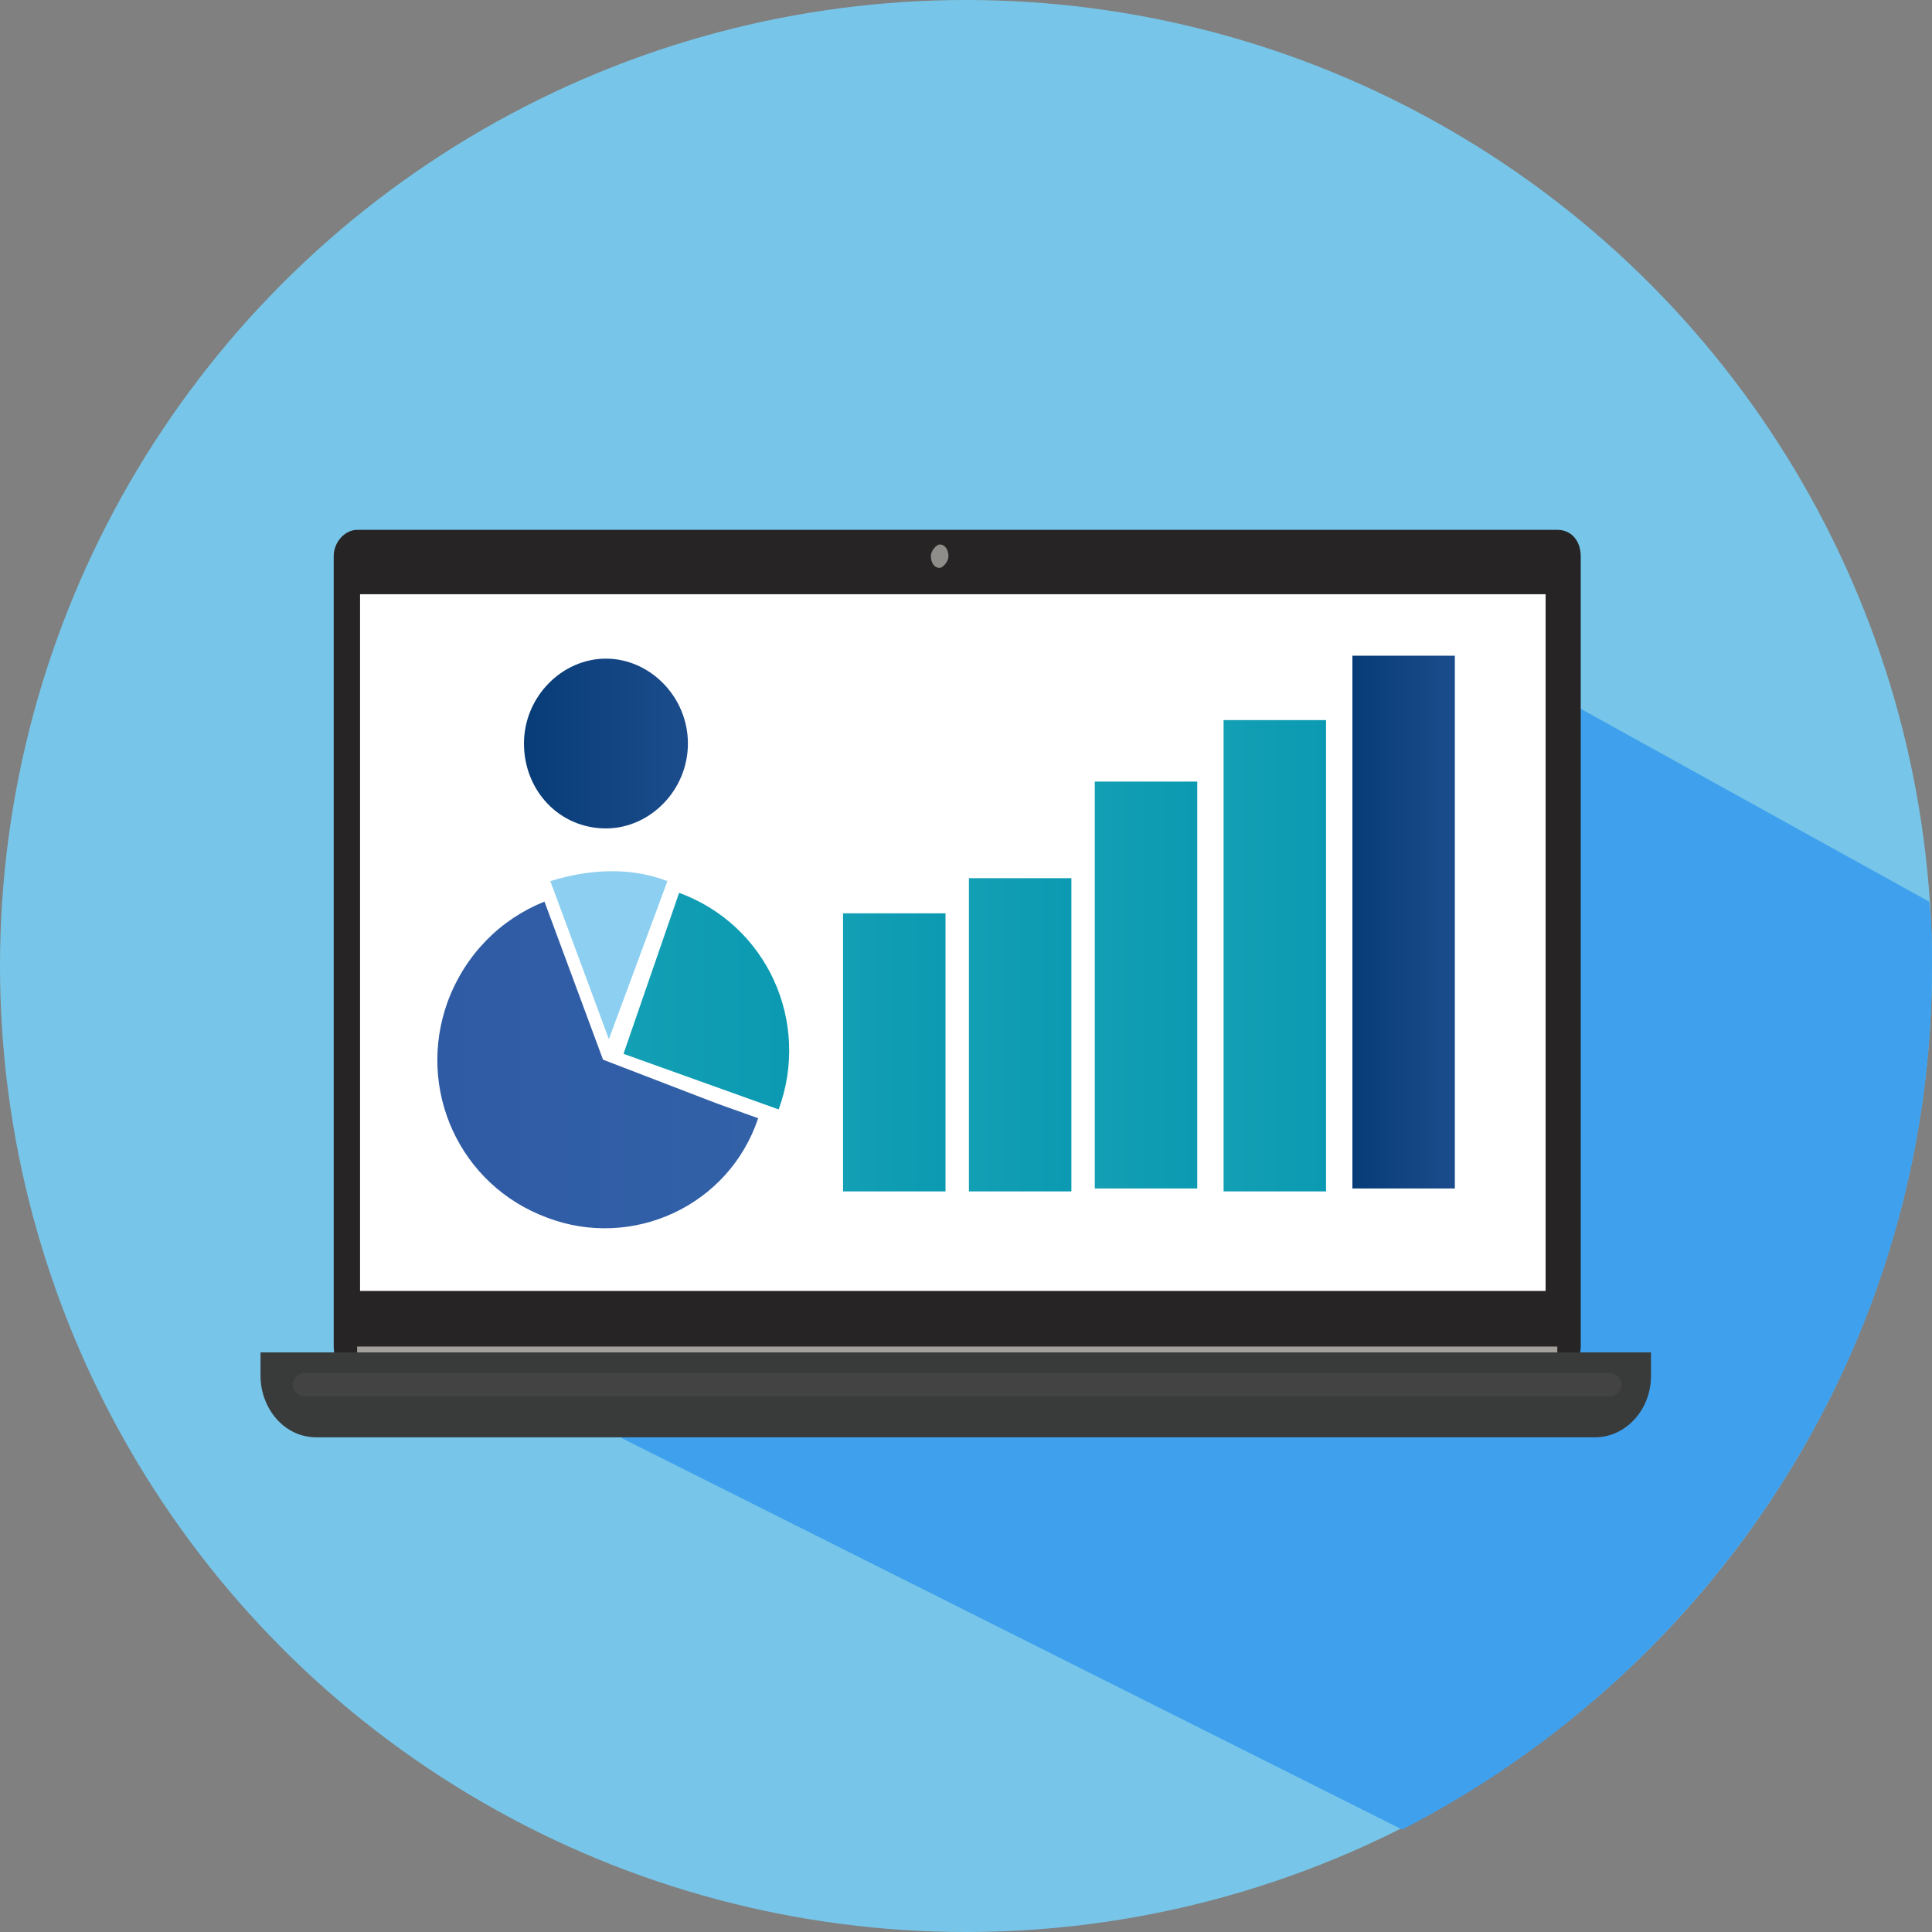 <?xml version="1.0" encoding="utf-8"?>
<!-- Generator: Adobe Illustrator 24.2.1, SVG Export Plug-In . SVG Version: 6.00 Build 0)  -->
<svg version="1.1" id="レイヤー_1" xmlns="http://www.w3.org/2000/svg" xmlns:xlink="http://www.w3.org/1999/xlink" x="0px"
	 y="0px" viewBox="0 0 66 66" style="enable-background:new 0 0 66 66;" xml:space="preserve">
<rect x="0" y="0" width="66" height="66" fill="#808080" stroke="none"/>
<style type="text/css">
	.st0{fill:#77C6E9;}
	.st1{fill:#3FA1ED;}
	.st2{fill:#FFFFFF;}
	.st3{fill:#262425;}
	.st4{fill:#A3A09C;}
	.st5{fill:#393A3A;}
	.st6{fill:#444343;}
	.st7{fill:#8E8D89;}
	.st8{fill:url(#SVGID_1_);}
	.st9{fill:url(#SVGID_2_);}
	.st10{fill:url(#SVGID_3_);}
	.st11{fill:url(#SVGID_4_);}
	.st12{fill:url(#SVGID_5_);}
	.st13{fill:url(#SVGID_6_);}
	.st14{fill:url(#SVGID_7_);}
	.st15{fill:url(#SVGID_8_);}
	.st16{fill:#8CCFF0;}
</style>
<g>
	<circle class="st0" cx="33" cy="33" r="33"/>
	<path class="st1" d="M65.9,30.8L50,22L15,46l32.9,16.5C58.6,57,66,45.9,66,33C66,32.3,66,31.5,65.9,30.8z"/>
	<g>
		<g>
			<rect x="22.6" y="24.3" class="st2" width="11.9" height="0.9"/>
			<path class="st3" d="M54,46c0,0.5-0.4,0.9-0.8,0.9h-41c-0.5,0-0.8-0.4-0.8-0.9V19c0-0.5,0.4-0.9,0.8-0.9h41
				c0.5,0,0.8,0.4,0.8,0.9V46z"/>
			<rect x="12.3" y="20.3" class="st2" width="40.5" height="23.8"/>
			<rect x="12.2" y="46" class="st4" width="41" height="1.7"/>
			<path class="st5" d="M56.3,46.2H8.9V47c0,1.1,0.8,2.1,1.9,2.1h43.7c1,0,1.9-0.9,1.9-2.1V46.2L56.3,46.2z"/>
			<path class="st6" d="M55.4,47.3c0,0.2-0.2,0.4-0.4,0.4H10.4c-0.2,0-0.4-0.2-0.4-0.4l0,0c0-0.2,0.2-0.4,0.4-0.4H55
				C55.2,46.9,55.4,47.1,55.4,47.3L55.4,47.3z"/>
			<path class="st7" d="M32.4,19c0,0.2-0.2,0.4-0.3,0.4c-0.2,0-0.3-0.2-0.3-0.4c0-0.2,0.2-0.4,0.3-0.4C32.3,18.6,32.4,18.8,32.4,19z
				"/>
		</g>
		<linearGradient id="SVGID_1_" gradientUnits="userSpaceOnUse" x1="17.822" y1="25.41" x2="23.514" y2="25.41">
			<stop  offset="0" style="stop-color:#073C77"/>
			<stop  offset="1" style="stop-color:#1C4C8C"/>
		</linearGradient>
		<path class="st8" d="M23.5,25.4c0,1.6-1.3,2.9-2.8,2.9c-1.6,0-2.8-1.3-2.8-2.9c0-1.6,1.3-2.9,2.8-2.9
			C22.2,22.5,23.5,23.8,23.5,25.4z"/>
		<linearGradient id="SVGID_2_" gradientUnits="userSpaceOnUse" x1="28.79" y1="35.966" x2="32.321" y2="35.966">
			<stop  offset="0" style="stop-color:#139FB4"/>
			<stop  offset="0.994" style="stop-color:#0B9AB2"/>
		</linearGradient>
		<rect x="28.8" y="31.2" class="st9" width="3.5" height="9.5"/>
		<linearGradient id="SVGID_3_" gradientUnits="userSpaceOnUse" x1="33.118" y1="35.347" x2="36.65" y2="35.347">
			<stop  offset="0" style="stop-color:#139FB4"/>
			<stop  offset="0.994" style="stop-color:#0B9AB2"/>
		</linearGradient>
		<rect x="33.1" y="30" class="st10" width="3.5" height="10.7"/>
		<linearGradient id="SVGID_4_" gradientUnits="userSpaceOnUse" x1="37.363" y1="33.695" x2="40.894" y2="33.695">
			<stop  offset="0" style="stop-color:#139FB4"/>
			<stop  offset="0.994" style="stop-color:#0B9AB2"/>
		</linearGradient>
		<rect x="37.4" y="26.7" class="st11" width="3.5" height="13.9"/>
		<linearGradient id="SVGID_5_" gradientUnits="userSpaceOnUse" x1="41.819" y1="32.633" x2="45.351" y2="32.633">
			<stop  offset="0" style="stop-color:#139FB4"/>
			<stop  offset="0.994" style="stop-color:#0B9AB2"/>
		</linearGradient>
		<rect x="41.8" y="24.6" class="st12" width="3.5" height="16.1"/>
		<linearGradient id="SVGID_6_" gradientUnits="userSpaceOnUse" x1="46.211" y1="31.549" x2="49.742" y2="31.549">
			<stop  offset="0" style="stop-color:#073C77"/>
			<stop  offset="1" style="stop-color:#1C4C8C"/>
		</linearGradient>
		<rect x="46.2" y="22.4" class="st13" width="3.5" height="18.2"/>
		<g>
			<linearGradient id="SVGID_7_" gradientUnits="userSpaceOnUse" x1="21.282" y1="34.243" x2="26.923" y2="34.243">
				<stop  offset="0" style="stop-color:#139FB4"/>
				<stop  offset="0.994" style="stop-color:#0B9AB2"/>
			</linearGradient>
			<path class="st14" d="M26.6,37.9c1.1-3-0.4-6.3-3.4-7.4L21.3,36L26.6,37.9z"/>
			<linearGradient id="SVGID_8_" gradientUnits="userSpaceOnUse" x1="14.984" y1="36.454" x2="25.924" y2="36.454">
				<stop  offset="0" style="stop-color:#2F5BA4"/>
				<stop  offset="1" style="stop-color:#3261A8"/>
			</linearGradient>
			<path class="st15" d="M25.9,38.2l-1.4-0.5l-3.9-1.5l-2-5.4c-1.5,0.6-2.7,1.8-3.3,3.4c-1.1,3,0.4,6.3,3.4,7.4
				C21.6,42.7,24.9,41.2,25.9,38.2z"/>
			<path class="st16" d="M22.8,30.1c-1.3-0.5-2.7-0.4-4,0l2,5.4L22.8,30.1z"/>
		</g>
	</g>
</g>
</svg>
